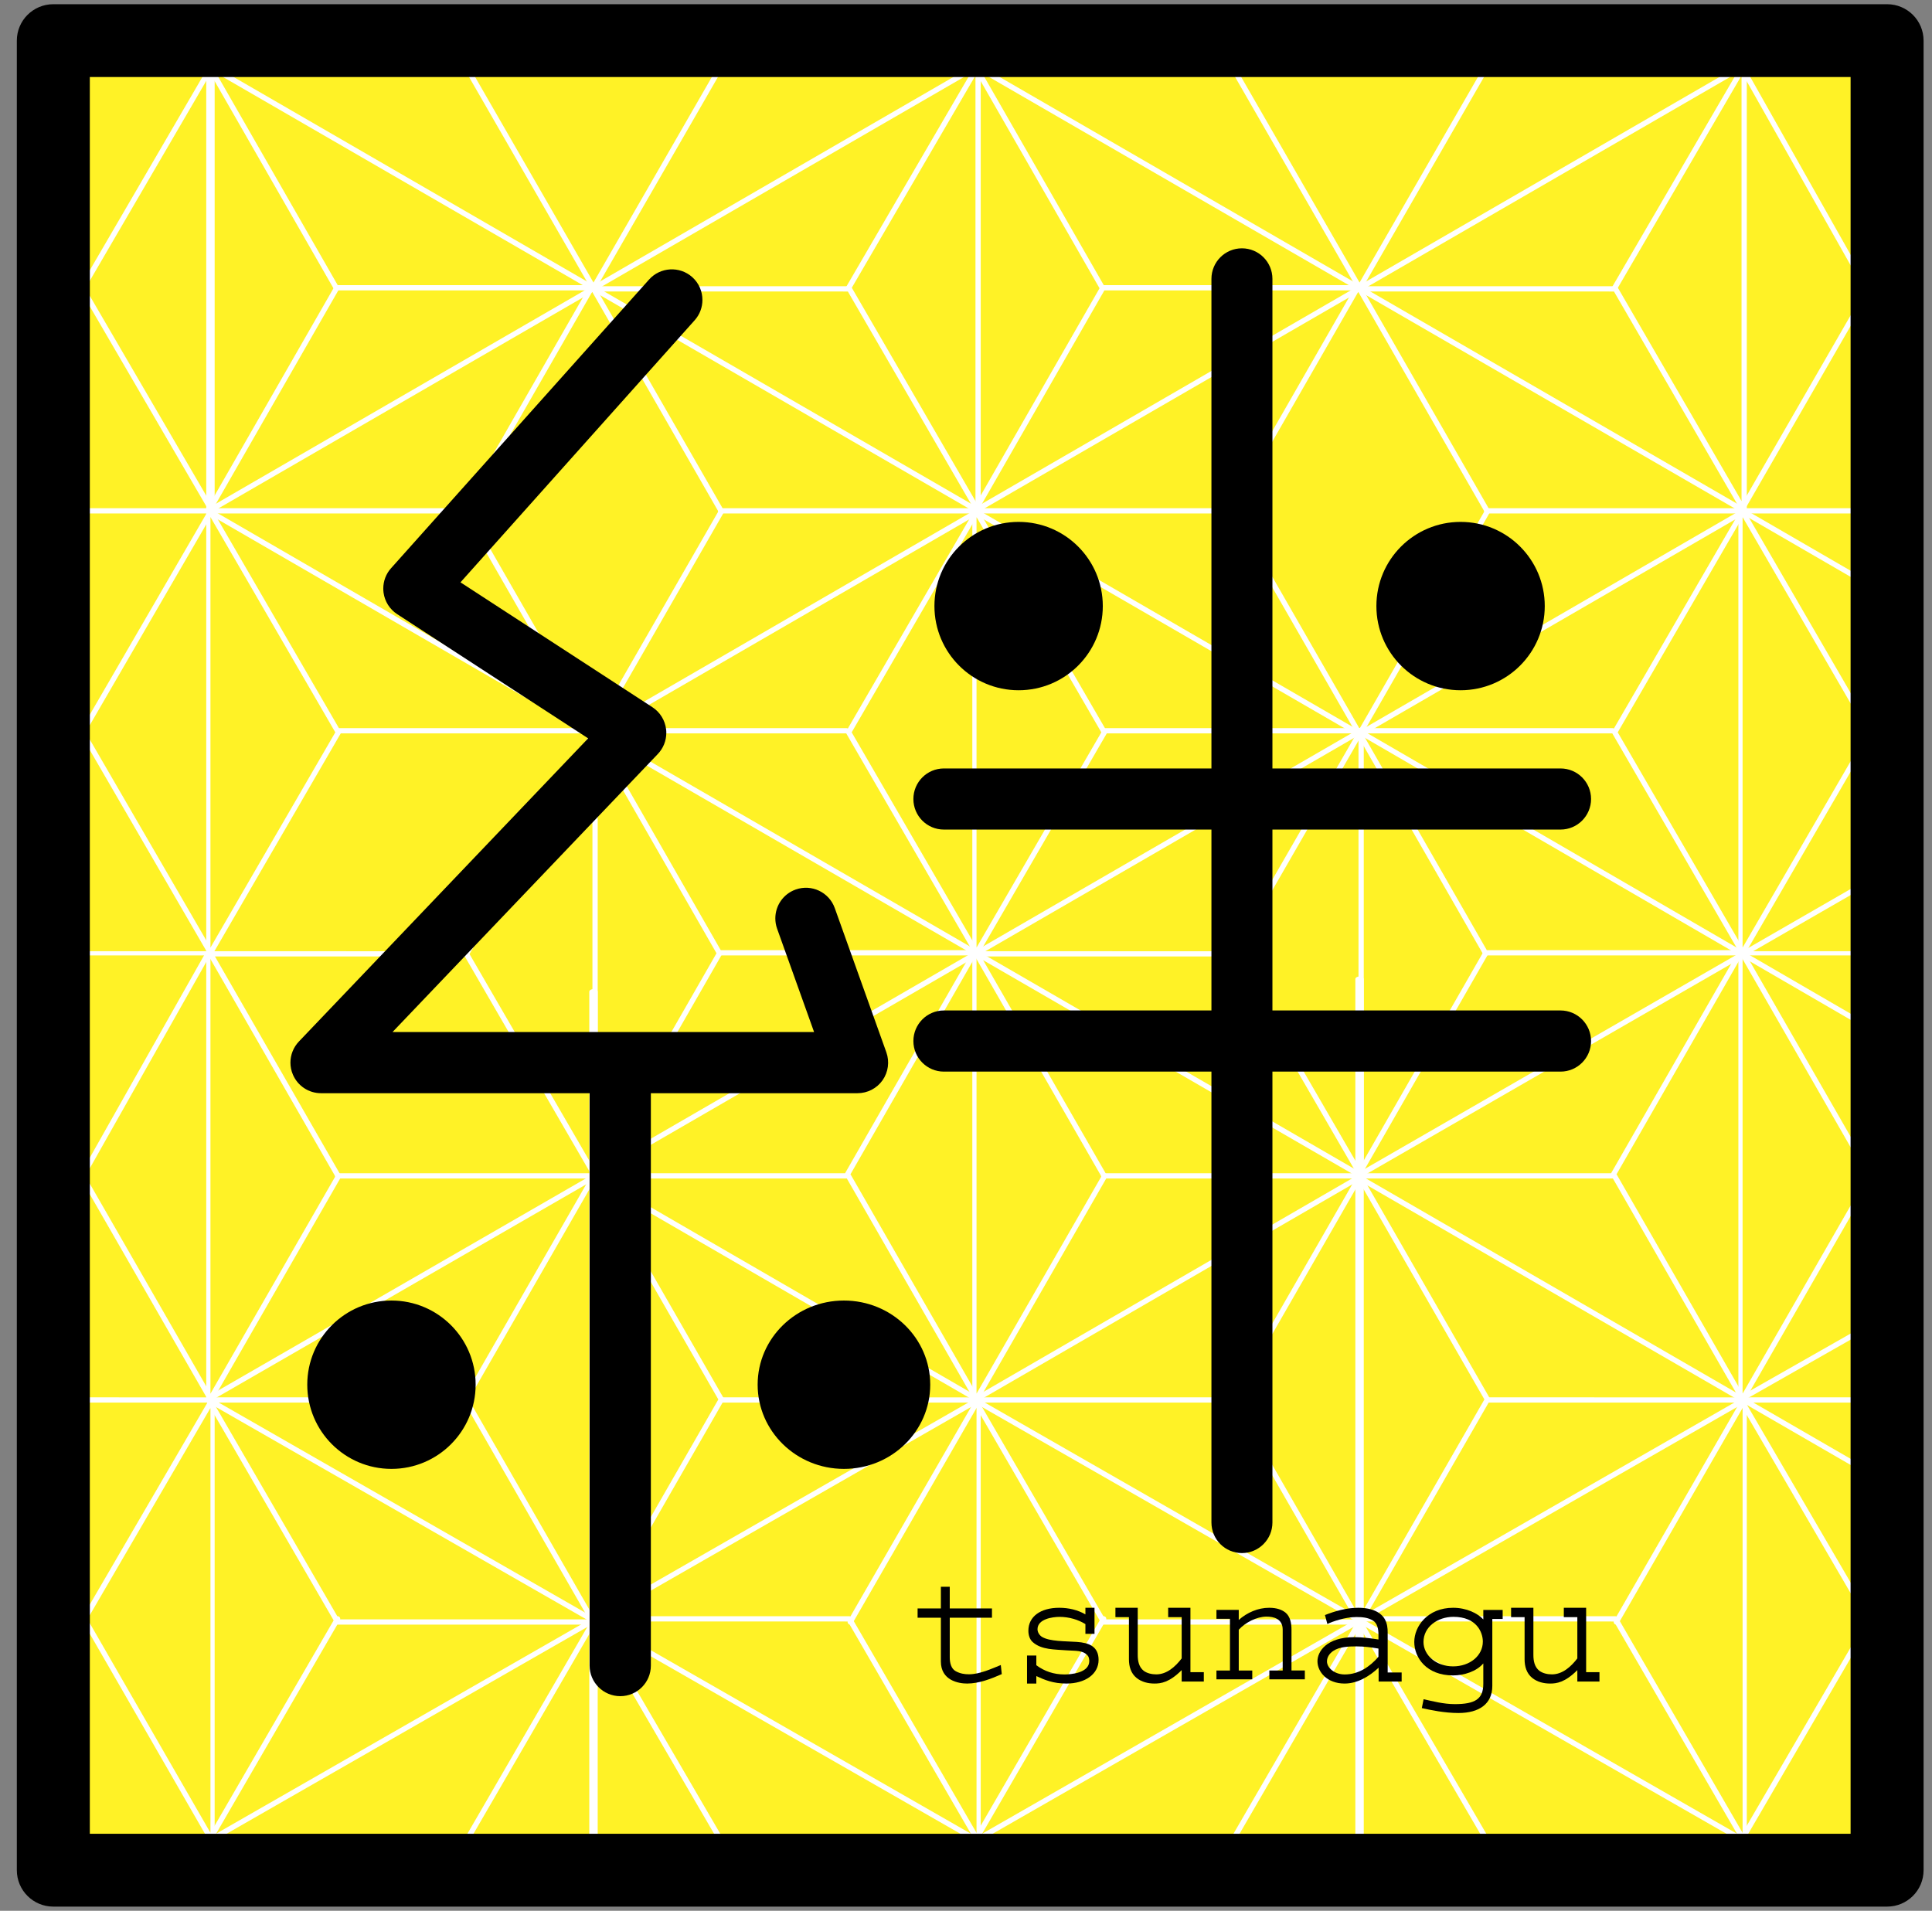 <svg width="459" height="454" xmlns="http://www.w3.org/2000/svg" xmlns:xlink="http://www.w3.org/1999/xlink" overflow="hidden"><rect width="100%" height="100%" fill="#808080" stroke="none"/><defs><clipPath id="clip0"><rect x="1970" y="1012" width="459" height="454"/></clipPath></defs><g clip-path="url(#clip0)" transform="translate(-1970 -1012)"><path d="M1984 1027 2418 1027 2418 1454 1984 1454Z" fill="#FFF226" fill-rule="evenodd" fill-opacity="1"/><path d="M2019 1027.62 2019 1133.38C2019 1133.72 2019.45 1134 2020 1134 2020.55 1134 2021 1133.72 2021 1133.38L2021 1027.62C2021 1027.28 2020.55 1027 2020 1027 2019.45 1027 2019 1027.28 2019 1027.62Z" fill="#FFFFFF" fill-rule="evenodd" fill-opacity="1"/><path d="M1989.32 1080.08C1989.11 1080.2 1989 1080.41 1989 1080.63 1989 1080.73 1989.03 1080.84 1989.09 1080.94 1989.09 1080.94 2018.22 1130.94 2019.28 1132.75 2017.2 1132.75 1976.63 1132.75 1976.63 1132.75 1976.28 1132.75 1976 1133.03 1976 1133.38L1976 1133.38C1976 1133.72 1976.28 1134 1976.63 1134L2020.37 1134C2020.6 1134 2020.8 1133.88 2020.92 1133.69 2021.03 1133.49 2021.03 1133.25 2020.92 1133.06L1990.18 1080.31C1990 1080.01 1989.62 1079.91 1989.32 1080.08Z" fill="#FFFFFF" fill-rule="evenodd" fill-opacity="1"/><path d="M2019.82 1027.31 1989.09 1080.06C1988.91 1080.36 1989.01 1080.74 1989.32 1080.92 1989.62 1081.09 1990 1080.99 1990.18 1080.69L2020.91 1027.94C2021.09 1027.64 2020.99 1027.26 2020.68 1027.08 2020.38 1026.91 2019.99 1027.01 2019.82 1027.31Z" fill="#FFFFFF" fill-rule="evenodd" fill-opacity="1"/><path d="M2201.75 1027.63C2201.75 1027.63 2201.75 1132.37 2201.75 1133.09 2201.13 1133.45 2111.62 1185.29 2111 1185.65 2110.38 1185.29 2019.94 1132.91 2019.94 1132.91 2019.64 1132.74 2019.26 1132.84 2019.08 1133.14 2018.91 1133.44 2019.01 1133.82 2019.31 1134L2110.69 1186.92C2110.88 1187.03 2111.12 1187.03 2111.31 1186.92L2202.69 1134C2202.88 1133.89 2203 1133.68 2203 1133.46L2203 1027.63C2203 1027.28 2202.72 1027 2202.38 1027 2202.03 1027 2201.75 1027.28 2201.75 1027.63Z" fill="#FFFFFF" fill-rule="evenodd" fill-opacity="1"/><path d="M2019.08 1027.31C2018.91 1027.61 2019.01 1028 2019.31 1028.17L2202.06 1133.92C2202.36 1134.09 2202.74 1133.99 2202.92 1133.69 2203.09 1133.39 2202.99 1133 2202.69 1132.83L2019.94 1027.08C2019.64 1026.91 2019.26 1027.02 2019.08 1027.31Z" fill="#FFFFFF" fill-rule="evenodd" fill-opacity="1"/><path d="M2202.06 1027.08 2019.31 1132.83C2019.01 1133 2018.91 1133.38 2019.08 1133.69 2019.26 1133.99 2019.64 1134.09 2019.94 1133.92L2202.69 1028.17C2202.99 1028 2203.09 1027.62 2202.92 1027.31 2202.74 1027.01 2202.36 1026.91 2202.06 1027.08Z" fill="#FFFFFF" fill-rule="evenodd" fill-opacity="1"/><path d="M2140.84 1027.31C2140.84 1027.31 2112.04 1077.32 2111 1079.13 2109.96 1077.32 2081.16 1027.31 2081.16 1027.31 2080.99 1027.01 2080.61 1026.91 2080.31 1027.08 2080.01 1027.25 2079.91 1027.64 2080.08 1027.94L2110.46 1080.69C2110.57 1080.88 2110.77 1081 2110.99 1081 2111.22 1081 2111.42 1080.88 2111.53 1080.69L2141.92 1027.94C2142.09 1027.64 2141.99 1027.26 2141.69 1027.08 2141.39 1026.91 2141.01 1027.02 2140.84 1027.31Z" fill="#FFFFFF" fill-rule="evenodd" fill-opacity="1"/><path d="M2019.31 1027.08C2019.01 1027.26 2018.91 1027.64 2019.08 1027.94L2049.33 1080.69C2049.45 1080.88 2049.65 1081 2049.87 1081L2110.38 1081C2110.73 1081 2111 1080.72 2111 1080.38 2111 1080.03 2110.72 1079.75 2110.38 1079.75 2110.38 1079.75 2050.94 1079.75 2050.23 1079.75 2049.88 1079.13 2020.16 1027.32 2020.16 1027.32 2019.98 1027.01 2019.61 1026.91 2019.31 1027.08Z" fill="#FFFFFF" fill-rule="evenodd" fill-opacity="1"/><path d="M2109.84 1080.31C2109.84 1080.31 2080.12 1132.13 2079.77 1132.75 2079.07 1132.75 2022.76 1132.75 2020.7 1132.75 2021.73 1130.94 2050.41 1080.94 2050.41 1080.94 2050.47 1080.84 2050.49 1080.73 2050.49 1080.63 2050.49 1080.41 2050.38 1080.2 2050.18 1080.08 2049.88 1079.91 2049.5 1080.01 2049.33 1080.31L2019.08 1133.06C2018.97 1133.26 2018.97 1133.49 2019.08 1133.69 2019.19 1133.88 2019.4 1134 2019.62 1134L2080.12 1134C2080.34 1134 2080.55 1133.88 2080.66 1133.69L2110.92 1080.94C2111.09 1080.64 2110.99 1080.26 2110.69 1080.08 2110.4 1079.91 2110.02 1080.01 2109.84 1080.31Z" fill="#FFFFFF" fill-rule="evenodd" fill-opacity="1"/><path d="M2110.69 1080.08C2110.49 1080.2 2110.38 1080.41 2110.38 1080.63 2110.38 1080.73 2110.41 1080.84 2110.46 1080.94 2110.46 1080.94 2140.31 1132.89 2140.66 1133.51 2140.31 1134.12 2112.04 1183.32 2111 1185.12 2109.96 1183.31 2081.17 1133.19 2081.17 1133.19 2080.99 1132.89 2080.61 1132.79 2080.31 1132.96 2080.01 1133.14 2079.91 1133.52 2080.08 1133.82L2110.46 1186.69C2110.57 1186.88 2110.78 1187 2111 1187 2111.22 1187 2111.43 1186.88 2111.54 1186.69L2141.92 1133.82C2142.03 1133.63 2142.03 1133.39 2141.92 1133.19L2111.54 1080.31C2111.37 1080.01 2110.99 1079.91 2110.69 1080.08Z" fill="#FFFFFF" fill-rule="evenodd" fill-opacity="1"/><path d="M2110.63 1080C2110.28 1080 2110 1080.28 2110 1080.62L2110 1080.62C2110 1080.97 2110.28 1081.25 2110.63 1081.25 2110.63 1081.25 2170.72 1081.26 2171.43 1081.26 2171.78 1081.86 2200.24 1130.95 2201.29 1132.75 2199.19 1132.75 2141.21 1132.75 2141.21 1132.75 2140.87 1132.75 2140.59 1133.03 2140.59 1133.38 2140.59 1133.72 2140.87 1134 2141.21 1134L2202.37 1134C2202.6 1134 2202.8 1133.88 2202.92 1133.69 2203.03 1133.49 2203.03 1133.25 2202.92 1133.06L2172.34 1080.32C2172.23 1080.13 2172.02 1080.01 2171.79 1080.01L2110.63 1080Z" fill="#FFFFFF" fill-rule="evenodd" fill-opacity="1"/><path d="M2201.82 1027.31 2171.09 1080.06C2170.91 1080.36 2171.01 1080.74 2171.32 1080.92 2171.62 1081.09 2172 1080.99 2172.18 1080.69L2202.92 1027.94C2203.09 1027.64 2202.99 1027.26 2202.68 1027.08 2202.38 1026.91 2202 1027.01 2201.82 1027.31Z" fill="#FFFFFF" fill-rule="evenodd" fill-opacity="1"/><path d="M2383.75 1027.63C2383.75 1027.63 2383.75 1132.37 2383.75 1133.09 2383.13 1133.45 2293.62 1185.29 2293 1185.65 2292.38 1185.29 2201.94 1132.91 2201.94 1132.91 2201.64 1132.74 2201.26 1132.84 2201.08 1133.14 2200.91 1133.44 2201.01 1133.82 2201.31 1134L2292.69 1186.92C2292.88 1187.03 2293.12 1187.03 2293.31 1186.92L2384.69 1134C2384.88 1133.89 2385 1133.68 2385 1133.46L2385 1027.63C2385 1027.28 2384.72 1027 2384.38 1027 2384.03 1027 2383.75 1027.28 2383.75 1027.63Z" fill="#FFFFFF" fill-rule="evenodd" fill-opacity="1"/><path d="M2201.08 1027.31C2200.91 1027.61 2201.01 1028 2201.31 1028.17L2384.06 1133.92C2384.36 1134.09 2384.74 1133.99 2384.92 1133.69 2385.09 1133.39 2384.98 1133 2384.69 1132.83L2201.94 1027.08C2201.64 1026.91 2201.25 1027.02 2201.08 1027.31Z" fill="#FFFFFF" fill-rule="evenodd" fill-opacity="1"/><path d="M2384.06 1027.08 2201.31 1132.83C2201.01 1133 2200.91 1133.38 2201.08 1133.69 2201.26 1133.99 2201.64 1134.09 2201.94 1133.92L2384.69 1028.17C2384.99 1028 2385.09 1027.62 2384.92 1027.31 2384.74 1027.01 2384.36 1026.91 2384.06 1027.08Z" fill="#FFFFFF" fill-rule="evenodd" fill-opacity="1"/><path d="M2322.84 1027.31C2322.84 1027.31 2294.04 1077.32 2293 1079.13 2291.96 1077.32 2263.16 1027.31 2263.16 1027.31 2262.99 1027.01 2262.61 1026.91 2262.31 1027.08 2262.01 1027.25 2261.91 1027.64 2262.08 1027.94L2292.46 1080.69C2292.57 1080.88 2292.77 1081 2293 1081 2293.22 1081 2293.43 1080.88 2293.54 1080.69L2323.92 1027.94C2324.09 1027.64 2323.99 1027.26 2323.69 1027.08 2323.39 1026.91 2323.01 1027.02 2322.84 1027.31Z" fill="#FFFFFF" fill-rule="evenodd" fill-opacity="1"/><path d="M2201.31 1027.08C2201.01 1027.26 2200.91 1027.64 2201.08 1027.94L2231.34 1080.69C2231.44 1080.88 2231.65 1081 2231.87 1081L2292.38 1081C2292.72 1081 2293 1080.72 2293 1080.38 2293 1080.03 2292.72 1079.75 2292.38 1079.75 2292.38 1079.75 2232.94 1079.75 2232.23 1079.75 2231.88 1079.13 2202.16 1027.32 2202.16 1027.32 2201.99 1027.01 2201.61 1026.91 2201.31 1027.08Z" fill="#FFFFFF" fill-rule="evenodd" fill-opacity="1"/><path d="M2291.84 1080.31C2291.84 1080.31 2262.12 1132.13 2261.77 1132.75 2261.07 1132.75 2204.76 1132.75 2202.7 1132.75 2203.73 1130.94 2232.41 1080.94 2232.41 1080.94 2232.47 1080.84 2232.49 1080.73 2232.49 1080.63 2232.49 1080.41 2232.38 1080.2 2232.18 1080.08 2231.88 1079.91 2231.5 1080.01 2231.33 1080.31L2201.08 1133.06C2200.97 1133.26 2200.97 1133.49 2201.08 1133.69 2201.19 1133.88 2201.4 1134 2201.62 1134L2262.12 1134C2262.34 1134 2262.55 1133.88 2262.66 1133.69L2292.92 1080.94C2293.09 1080.64 2292.99 1080.26 2292.69 1080.08 2292.4 1079.91 2292.02 1080.01 2291.84 1080.31Z" fill="#FFFFFF" fill-rule="evenodd" fill-opacity="1"/><path d="M2292.69 1080.08C2292.49 1080.2 2292.38 1080.41 2292.38 1080.63 2292.38 1080.73 2292.41 1080.84 2292.46 1080.94 2292.46 1080.94 2322.3 1132.89 2322.65 1133.51 2322.3 1134.12 2294.04 1183.32 2293 1185.12 2291.96 1183.31 2263.17 1133.19 2263.17 1133.19 2262.99 1132.89 2262.61 1132.79 2262.31 1132.96 2262.01 1133.13 2261.91 1133.52 2262.08 1133.82L2292.46 1186.69C2292.57 1186.88 2292.78 1187 2293 1187 2293.23 1187 2293.43 1186.88 2293.54 1186.69L2323.91 1133.82C2324.03 1133.63 2324.03 1133.39 2323.91 1133.19L2293.54 1080.31C2293.37 1080.01 2292.99 1079.91 2292.69 1080.08Z" fill="#FFFFFF" fill-rule="evenodd" fill-opacity="1"/><path d="M2292.63 1080C2292.28 1080 2292 1080.28 2292 1080.62L2292 1080.62C2292 1080.97 2292.28 1081.25 2292.63 1081.25 2292.63 1081.25 2352.72 1081.26 2353.44 1081.26 2353.78 1081.86 2382.24 1130.95 2383.29 1132.75 2381.19 1132.75 2323.21 1132.75 2323.21 1132.75 2322.87 1132.75 2322.58 1133.03 2322.58 1133.38 2322.58 1133.72 2322.87 1134 2323.21 1134L2384.37 1134C2384.59 1134 2384.8 1133.88 2384.92 1133.69 2385.03 1133.49 2385.03 1133.25 2384.92 1133.06L2354.34 1080.32C2354.23 1080.13 2354.02 1080.01 2353.8 1080.01L2292.63 1080Z" fill="#FFFFFF" fill-rule="evenodd" fill-opacity="1"/><path d="M2383.82 1027.31 2353.08 1080.06C2352.91 1080.36 2353.02 1080.74 2353.32 1080.92 2353.62 1081.09 2354 1080.99 2354.18 1080.69L2384.92 1027.94C2385.09 1027.64 2384.99 1027.26 2384.69 1027.08 2384.38 1026.91 2384 1027.01 2383.82 1027.31Z" fill="#FFFFFF" fill-rule="evenodd" fill-opacity="1"/><path d="M2383 1131.63 2383 1133.23C2383 1133.46 2383.12 1133.67 2383.31 1133.78L2418.06 1153.92C2418.36 1154.09 2418.74 1153.99 2418.92 1153.68 2418.98 1153.58 2419 1153.48 2419 1153.37 2419 1153.15 2418.89 1152.94 2418.69 1152.83 2418.69 1152.83 2384.86 1133.22 2384.25 1132.87 2384.25 1132.43 2384.25 1131.63 2384.25 1131.63 2384.25 1131.28 2383.97 1131 2383.62 1131 2383.28 1131 2383 1131.28 2383 1131.63Z" fill="#FFFFFF" fill-rule="evenodd" fill-opacity="1"/><path d="M2383.3 1027.08C2383.01 1027.26 2382.91 1027.64 2383.08 1027.94L2412.86 1080.69C2413.03 1080.99 2413.4 1081.09 2413.7 1080.92 2413.99 1080.74 2414.09 1080.36 2413.92 1080.06L2384.14 1027.31C2383.97 1027.01 2383.6 1026.91 2383.3 1027.08Z" fill="#FFFFFF" fill-rule="evenodd" fill-opacity="1"/><path d="M2413.48 1080.31 2383.08 1133.06C2382.97 1133.26 2382.97 1133.49 2383.08 1133.69 2383.2 1133.88 2383.4 1134 2383.63 1134L2419.37 1134C2419.72 1134 2420 1133.72 2420 1133.38 2420 1133.03 2419.72 1132.75 2419.37 1132.75 2419.37 1132.75 2386.74 1132.75 2384.71 1132.75 2385.75 1130.95 2414.57 1080.94 2414.57 1080.94 2414.63 1080.84 2414.65 1080.73 2414.65 1080.63 2414.65 1080.41 2414.54 1080.2 2414.34 1080.09 2414.04 1079.91 2413.65 1080.01 2413.48 1080.31Z" fill="#FFFFFF" fill-rule="evenodd" fill-opacity="1"/><path d="M2110.75 1185.63C2110.75 1185.63 2110.75 1290.37 2110.75 1291.09 2110.12 1291.45 2019.31 1343.83 2019.31 1343.83 2019.11 1343.95 2019 1344.15 2019 1344.37 2019 1344.48 2019.03 1344.59 2019.08 1344.69 2019.26 1344.99 2019.64 1345.09 2019.94 1344.92L2111.69 1292C2111.88 1291.89 2112 1291.68 2112 1291.45L2112 1185.63C2112 1185.28 2111.72 1185 2111.37 1185 2111.03 1185 2110.75 1185.28 2110.75 1185.63Z" fill="#FFFFFF" fill-rule="evenodd" fill-opacity="1"/><path d="M2019 1133.62 2019 1344.38C2019 1344.72 2019.22 1345 2019.5 1345 2019.78 1345 2020 1344.72 2020 1344.38L2020 1133.62C2020 1133.28 2019.78 1133 2019.5 1133 2019.22 1133 2019 1133.28 2019 1133.62Z" fill="#FFFFFF" fill-rule="evenodd" fill-opacity="1"/><path d="M2020 1133C2019.78 1133 2019.57 1133.12 2019.46 1133.31L1989.08 1185.69C1988.97 1185.88 1988.97 1186.12 1989.08 1186.31L2019.46 1238.69C2019.57 1238.88 2019.77 1239 2020 1239 2020.22 1239 2020.43 1238.88 2020.54 1238.69L2050.92 1186.31C2051.03 1186.12 2051.03 1185.88 2050.92 1185.69L2020.54 1133.31C2020.43 1133.12 2020.22 1133 2020 1133ZM2020 1134.86C2021.04 1136.65 2049.31 1185.4 2049.66 1186 2049.31 1186.6 2021.03 1235.36 2020 1237.14 2018.96 1235.36 1990.69 1186.6 1990.34 1186 1990.69 1185.4 2018.96 1136.65 2020 1134.86Z" fill="#FFFFFF" fill-rule="evenodd" fill-opacity="1"/><path d="M1982 1238.5C1982 1238.78 1982.28 1239 1982.62 1239L2019.38 1239C2019.72 1239 2020 1238.78 2020 1238.5 2020 1238.23 2019.72 1238 2019.38 1238L1982.62 1238C1982.28 1238 1982 1238.22 1982 1238.5Z" fill="#FFFFFF" fill-rule="evenodd" fill-opacity="1"/><path d="M2018.86 1238.31 1989.08 1291.06C1988.91 1291.37 1989.01 1291.74 1989.31 1291.92 1989.6 1292.09 1989.97 1291.99 1990.14 1291.69L2019.92 1238.94C2020.09 1238.64 2019.99 1238.26 2019.69 1238.08 2019.4 1237.91 2019.03 1238.01 2018.86 1238.31Z" fill="#FFFFFF" fill-rule="evenodd" fill-opacity="1"/><path d="M2019.69 1238.08C2019.49 1238.2 2019.38 1238.41 2019.38 1238.63 2019.38 1238.73 2019.41 1238.84 2019.46 1238.94 2019.46 1238.94 2049.31 1290.89 2049.66 1291.51 2049.31 1292.12 2021.04 1341.32 2020 1343.12 2018.96 1341.31 1990.16 1291.19 1990.16 1291.19 1989.99 1290.89 1989.61 1290.79 1989.31 1290.97 1989.01 1291.14 1988.91 1291.52 1989.08 1291.82L2019.46 1344.69C2019.57 1344.88 2019.78 1345 2020 1345 2020.22 1345 2020.43 1344.88 2020.54 1344.69L2050.92 1291.82C2051.03 1291.63 2051.03 1291.39 2050.92 1291.19L2020.54 1238.32C2020.37 1238.01 2019.99 1237.91 2019.69 1238.08Z" fill="#FFFFFF" fill-rule="evenodd" fill-opacity="1"/><path d="M2019.63 1238C2019.28 1238 2019 1238.28 2019 1238.62L2019 1238.62C2019 1238.97 2019.28 1239.25 2019.63 1239.25 2019.63 1239.25 2079.72 1239.25 2080.43 1239.25 2080.78 1239.86 2109.24 1288.95 2110.29 1290.75 2108.19 1290.75 2050.21 1290.75 2050.21 1290.75 2049.86 1290.75 2049.59 1291.03 2049.59 1291.38 2049.59 1291.72 2049.87 1292 2050.21 1292L2111.37 1292C2111.6 1292 2111.8 1291.88 2111.92 1291.69 2112.03 1291.5 2112.03 1291.26 2111.92 1291.06L2081.34 1238.32C2081.22 1238.13 2081.02 1238.01 2080.79 1238.01L2019.63 1238Z" fill="#FFFFFF" fill-rule="evenodd" fill-opacity="1"/><path d="M2050.62 1185C2050.28 1185 2050 1185.28 2050 1185.62L2050 1185.62C2050 1185.97 2050.28 1186.25 2050.62 1186.25 2050.62 1186.25 2108.21 1186.25 2110.29 1186.25 2109.25 1188.06 2080.46 1238.06 2080.46 1238.06 2080.4 1238.16 2080.38 1238.27 2080.38 1238.37 2080.38 1238.59 2080.49 1238.8 2080.69 1238.92 2080.99 1239.09 2081.37 1238.99 2081.54 1238.69L2111.92 1185.94C2112.03 1185.74 2112.03 1185.51 2111.92 1185.31 2111.81 1185.12 2111.6 1185 2111.38 1185L2050.62 1185Z" fill="#FFFFFF" fill-rule="evenodd" fill-opacity="1"/><path d="M2292.75 1185.63C2292.75 1185.63 2292.75 1290.38 2292.75 1291.1 2292.13 1291.45 2202.62 1343.3 2202 1343.65 2201.38 1343.29 2110.94 1290.92 2110.94 1290.92 2110.64 1290.74 2110.26 1290.85 2110.08 1291.14 2109.91 1291.45 2110.01 1291.83 2110.31 1292L2201.69 1344.92C2201.88 1345.03 2202.12 1345.03 2202.31 1344.92L2293.69 1292C2293.88 1291.89 2294 1291.68 2294 1291.46L2294 1185.63C2294 1185.28 2293.72 1185 2293.38 1185 2293.03 1185 2292.75 1185.28 2292.75 1185.63Z" fill="#FFFFFF" fill-rule="evenodd" fill-opacity="1"/><path d="M2201 1133.62 2201 1344.38C2201 1344.72 2201.22 1345 2201.5 1345 2201.78 1345 2202 1344.72 2202 1344.38L2202 1133.62C2202 1133.28 2201.78 1133 2201.5 1133 2201.22 1133 2201 1133.28 2201 1133.62Z" fill="#FFFFFF" fill-rule="evenodd" fill-opacity="1"/><path d="M2110.08 1185.31C2109.91 1185.61 2110.01 1186 2110.31 1186.17L2293.06 1291.92C2293.36 1292.09 2293.74 1291.99 2293.92 1291.69 2294.09 1291.39 2293.98 1291.01 2293.69 1290.83L2110.94 1185.09C2110.64 1184.91 2110.25 1185.01 2110.08 1185.31Z" fill="#FFFFFF" fill-rule="evenodd" fill-opacity="1"/><path d="M2293.06 1185.08 2110.31 1290.83C2110.01 1291.01 2109.91 1291.39 2110.08 1291.69 2110.26 1291.99 2110.64 1292.09 2110.94 1291.92L2293.69 1186.17C2293.99 1185.99 2294.09 1185.61 2293.92 1185.31 2293.75 1185.01 2293.36 1184.91 2293.06 1185.08Z" fill="#FFFFFF" fill-rule="evenodd" fill-opacity="1"/><path d="M2201.46 1133.31 2171.08 1185.69C2170.97 1185.88 2170.97 1186.12 2171.08 1186.31L2201.46 1238.69C2201.57 1238.88 2201.77 1239 2202 1239 2202.22 1239 2202.42 1238.88 2202.54 1238.69L2232.91 1186.31C2233.03 1186.12 2233.03 1185.88 2232.91 1185.69L2202.54 1133.31C2202.43 1133.12 2202.22 1133 2202 1133 2201.78 1133 2201.57 1133.12 2201.46 1133.31ZM2202 1134.86C2203.03 1136.65 2231.3 1185.4 2231.65 1186 2231.3 1186.6 2203.03 1235.36 2202 1237.14 2200.96 1235.36 2172.69 1186.6 2172.34 1186 2172.69 1185.4 2200.96 1136.65 2202 1134.86Z" fill="#FFFFFF" fill-rule="evenodd" fill-opacity="1"/><path d="M2110.62 1185C2110.4 1185 2110.19 1185.12 2110.08 1185.31 2109.97 1185.51 2109.97 1185.74 2110.08 1185.94L2140.34 1238.69C2140.45 1238.88 2140.65 1239 2140.87 1239L2201.38 1239C2201.72 1239 2202 1238.72 2202 1238.38 2202 1238.03 2201.72 1237.75 2201.38 1237.75 2201.38 1237.75 2141.94 1237.75 2141.23 1237.75 2140.88 1237.14 2112.73 1188.05 2111.7 1186.25 2113.77 1186.25 2171.13 1186.25 2171.13 1186.25 2171.47 1186.25 2171.75 1185.97 2171.75 1185.63 2171.75 1185.28 2171.47 1185 2171.13 1185L2110.62 1185Z" fill="#FFFFFF" fill-rule="evenodd" fill-opacity="1"/><path d="M2200.84 1238.31C2200.84 1238.31 2171.12 1290.13 2170.77 1290.75 2170.07 1290.75 2113.76 1290.75 2111.7 1290.75 2112.74 1288.94 2141.41 1238.94 2141.41 1238.94 2141.47 1238.84 2141.49 1238.73 2141.49 1238.63 2141.49 1238.41 2141.38 1238.2 2141.18 1238.08 2140.88 1237.91 2140.51 1238.01 2140.33 1238.31L2110.08 1291.06C2109.97 1291.25 2109.97 1291.49 2110.08 1291.69 2110.19 1291.88 2110.4 1292 2110.62 1292L2171.12 1292C2171.34 1292 2171.55 1291.88 2171.66 1291.69L2201.92 1238.94C2202.09 1238.64 2201.99 1238.26 2201.69 1238.08 2201.4 1237.91 2201.02 1238.01 2200.84 1238.31Z" fill="#FFFFFF" fill-rule="evenodd" fill-opacity="1"/><path d="M2201.69 1238.08C2201.49 1238.2 2201.38 1238.41 2201.38 1238.63 2201.38 1238.73 2201.41 1238.84 2201.46 1238.94 2201.46 1238.94 2231.3 1290.89 2231.66 1291.51 2231.31 1292.12 2203.04 1341.32 2202 1343.12 2200.96 1341.31 2172.17 1291.19 2172.17 1291.19 2171.99 1290.89 2171.61 1290.79 2171.31 1290.97 2171.01 1291.14 2170.91 1291.52 2171.08 1291.82L2201.46 1344.69C2201.57 1344.88 2201.78 1345 2202 1345 2202.22 1345 2202.43 1344.88 2202.54 1344.69L2232.92 1291.82C2233.03 1291.63 2233.03 1291.39 2232.92 1291.19L2202.54 1238.32C2202.37 1238.01 2201.99 1237.91 2201.69 1238.08Z" fill="#FFFFFF" fill-rule="evenodd" fill-opacity="1"/><path d="M2201.63 1238C2201.28 1238 2201 1238.28 2201 1238.62L2201 1238.62C2201 1238.97 2201.28 1239.25 2201.63 1239.25 2201.63 1239.25 2261.72 1239.25 2262.43 1239.25 2262.78 1239.86 2291.24 1288.95 2292.28 1290.75 2290.19 1290.75 2232.21 1290.75 2232.21 1290.75 2231.86 1290.75 2231.58 1291.03 2231.58 1291.38 2231.58 1291.72 2231.86 1292 2232.21 1292L2293.37 1292C2293.59 1292 2293.8 1291.88 2293.91 1291.69 2294.03 1291.5 2294.03 1291.26 2293.91 1291.06L2263.34 1238.32C2263.22 1238.13 2263.02 1238.01 2262.79 1238.01L2201.63 1238Z" fill="#FFFFFF" fill-rule="evenodd" fill-opacity="1"/><path d="M2232.62 1185C2232.28 1185 2232 1185.28 2232 1185.62L2232 1185.62C2232 1185.97 2232.28 1186.25 2232.62 1186.25 2232.62 1186.25 2290.21 1186.25 2292.3 1186.25 2291.26 1188.06 2262.46 1238.06 2262.46 1238.06 2262.4 1238.16 2262.38 1238.27 2262.38 1238.37 2262.38 1238.59 2262.49 1238.8 2262.69 1238.92 2262.99 1239.09 2263.37 1238.99 2263.54 1238.69L2293.92 1185.94C2294.03 1185.74 2294.03 1185.51 2293.92 1185.31 2293.81 1185.12 2293.6 1185 2293.37 1185L2232.62 1185Z" fill="#FFFFFF" fill-rule="evenodd" fill-opacity="1"/><path d="M2292.08 1291.31C2291.91 1291.61 2292.01 1291.99 2292.31 1292.17L2418.06 1364.92C2418.36 1365.09 2418.74 1364.99 2418.92 1364.69 2419.09 1364.38 2418.99 1364.01 2418.69 1363.83L2292.94 1291.08C2292.64 1290.91 2292.26 1291.01 2292.08 1291.31Z" fill="#FFFFFF" fill-rule="evenodd" fill-opacity="1"/><path d="M2418.05 1324.08 2383.31 1343.84C2383.01 1344.01 2382.91 1344.39 2383.09 1344.69 2383.26 1344.99 2383.64 1345.09 2383.95 1344.92L2418.69 1325.16C2418.99 1324.99 2419.09 1324.61 2418.91 1324.31 2418.74 1324.01 2418.35 1323.91 2418.05 1324.08Z" fill="#FFFFFF" fill-rule="evenodd" fill-opacity="1"/><path d="M2383 1133.62 2383 1344.38C2383 1344.72 2383.22 1345 2383.5 1345 2383.78 1345 2384 1344.72 2384 1344.38L2384 1133.62C2384 1133.28 2383.78 1133 2383.5 1133 2383.22 1133 2383 1133.28 2383 1133.62Z" fill="#FFFFFF" fill-rule="evenodd" fill-opacity="1"/><path d="M2292.08 1185.31C2291.91 1185.62 2292.01 1186 2292.31 1186.17L2421.06 1260.92C2421.36 1261.09 2421.74 1260.99 2421.92 1260.69 2422.09 1260.38 2421.98 1260.01 2421.69 1259.83L2292.94 1185.09C2292.64 1184.91 2292.26 1185.01 2292.08 1185.31Z" fill="#FFFFFF" fill-rule="evenodd" fill-opacity="1"/><path d="M2422.06 1216.08 2292.31 1290.84C2292.01 1291.01 2291.91 1291.39 2292.09 1291.69 2292.26 1291.99 2292.64 1292.09 2292.94 1291.92L2422.69 1217.16C2422.99 1216.99 2423.09 1216.61 2422.92 1216.31 2422.74 1216.01 2422.36 1215.91 2422.06 1216.08Z" fill="#FFFFFF" fill-rule="evenodd" fill-opacity="1"/><path d="M2383.46 1133.31 2353.08 1185.69C2352.97 1185.88 2352.97 1186.12 2353.08 1186.31L2383.46 1238.69C2383.57 1238.88 2383.77 1239 2384 1239 2384.22 1239 2384.42 1238.88 2384.54 1238.69L2414.92 1186.31C2415.03 1186.12 2415.03 1185.88 2414.92 1185.69L2384.54 1133.31C2384.43 1133.12 2384.22 1133 2384 1133 2383.78 1133 2383.57 1133.12 2383.46 1133.31ZM2384 1134.86C2385.04 1136.65 2413.31 1185.4 2413.66 1186 2413.31 1186.6 2385.03 1235.36 2384 1237.14 2382.96 1235.36 2354.69 1186.6 2354.34 1186 2354.69 1185.4 2382.96 1136.65 2384 1134.86Z" fill="#FFFFFF" fill-rule="evenodd" fill-opacity="1"/><path d="M2292.62 1185C2292.4 1185 2292.2 1185.12 2292.08 1185.31 2291.97 1185.51 2291.97 1185.74 2292.08 1185.94L2322.34 1238.69C2322.45 1238.88 2322.65 1239 2322.87 1239L2383.38 1239C2383.72 1239 2384 1238.72 2384 1238.38 2384 1238.03 2383.72 1237.75 2383.38 1237.75 2383.38 1237.75 2323.94 1237.75 2323.23 1237.75 2322.88 1237.14 2294.73 1188.05 2293.7 1186.25 2295.77 1186.25 2353.13 1186.25 2353.13 1186.25 2353.47 1186.25 2353.75 1185.97 2353.75 1185.63 2353.75 1185.28 2353.47 1185 2353.13 1185L2292.62 1185Z" fill="#FFFFFF" fill-rule="evenodd" fill-opacity="1"/><path d="M2382.84 1238.31C2382.84 1238.31 2353.11 1290.13 2352.76 1290.75 2352.07 1290.75 2295.76 1290.75 2293.69 1290.75 2294.73 1288.94 2323.41 1238.94 2323.41 1238.94 2323.46 1238.84 2323.49 1238.73 2323.49 1238.63 2323.49 1238.41 2323.38 1238.2 2323.18 1238.08 2322.88 1237.91 2322.5 1238.01 2322.33 1238.31L2292.08 1291.06C2291.97 1291.25 2291.97 1291.49 2292.08 1291.69 2292.19 1291.88 2292.4 1292 2292.62 1292L2353.12 1292C2353.34 1292 2353.55 1291.88 2353.66 1291.69L2383.92 1238.94C2384.09 1238.64 2383.99 1238.26 2383.69 1238.08 2383.39 1237.91 2383.01 1238.01 2382.84 1238.31Z" fill="#FFFFFF" fill-rule="evenodd" fill-opacity="1"/><path d="M2383.69 1238.08C2383.49 1238.2 2383.38 1238.41 2383.38 1238.63 2383.38 1238.73 2383.41 1238.84 2383.46 1238.94 2383.46 1238.94 2413.3 1290.89 2413.65 1291.51 2413.3 1292.12 2385.04 1341.32 2384 1343.12 2382.96 1341.31 2354.17 1291.19 2354.17 1291.19 2353.99 1290.89 2353.61 1290.79 2353.31 1290.97 2353.01 1291.14 2352.91 1291.52 2353.08 1291.82L2383.46 1344.69C2383.57 1344.88 2383.78 1345 2384 1345 2384.22 1345 2384.43 1344.88 2384.54 1344.69L2414.91 1291.82C2415.03 1291.63 2415.03 1291.39 2414.91 1291.19L2384.54 1238.32C2384.37 1238.01 2383.99 1237.91 2383.69 1238.08Z" fill="#FFFFFF" fill-rule="evenodd" fill-opacity="1"/><path d="M2383.62 1238C2383.28 1238 2383 1238.22 2383 1238.5 2383 1238.78 2383.28 1239 2383.62 1239L2419.38 1239C2419.72 1239 2420 1238.78 2420 1238.5 2420 1238.22 2419.72 1238 2419.38 1238L2383.62 1238Z" fill="#FFFFFF" fill-rule="evenodd" fill-opacity="1"/><path d="M2020 1344.62 2020 1449.38C2020 1449.73 2020.22 1450 2020.5 1450 2020.78 1450 2021 1449.73 2021 1449.38L2021 1344.62C2021 1344.28 2020.78 1344 2020.5 1344 2020.22 1344 2020 1344.28 2020 1344.62Z" fill="#FFFFFF" fill-rule="evenodd" fill-opacity="1"/><path d="M1989.69 1396.08C1989.5 1396.2 1989.38 1396.41 1989.38 1396.63 1989.38 1396.73 1989.41 1396.84 1989.47 1396.94 1989.47 1396.94 2018.25 1446.94 2019.3 1448.75 2017.27 1448.75 1984.62 1448.75 1984.62 1448.75 1984.28 1448.75 1984 1449.03 1984 1449.37L1984 1449.37C1984 1449.72 1984.28 1450 1984.62 1450L2020.38 1449.99C2020.6 1449.99 2020.81 1449.88 2020.92 1449.69 2021.03 1449.49 2021.03 1449.26 2020.92 1449.06L1990.55 1396.31C1990.38 1396.01 1989.99 1395.91 1989.69 1396.08Z" fill="#FFFFFF" fill-rule="evenodd" fill-opacity="1"/><path d="M1982.63 1344C1982.28 1344 1982 1344.28 1982 1344.63L1982 1344.63C1982 1344.97 1982.28 1345.25 1982.63 1345.25 1982.63 1345.25 2017.22 1345.25 2019.28 1345.25 2018.22 1347.06 1989.1 1397.06 1989.1 1397.06 1989.04 1397.16 1989.02 1397.27 1989.02 1397.37 1989.02 1397.59 1989.13 1397.8 1989.33 1397.92 1989.64 1398.09 1990.02 1397.98 1990.2 1397.69L2020.92 1344.94C2021.03 1344.75 2021.03 1344.51 2020.92 1344.32 2020.8 1344.13 2020.6 1344.01 2020.37 1344.01L1982.63 1344Z" fill="#FFFFFF" fill-rule="evenodd" fill-opacity="1"/><path d="M2202 1344.62 2202 1449.38C2202 1449.73 2202.22 1450 2202.5 1450 2202.78 1450 2203 1449.73 2203 1449.38L2203 1344.62C2203 1344.28 2202.78 1344 2202.5 1344 2202.22 1344 2202 1344.28 2202 1344.62Z" fill="#FFFFFF" fill-rule="evenodd" fill-opacity="1"/><path d="M2110 1247.63 2110 1458.37C2110 1458.72 2110.45 1459 2111 1459 2111.55 1459 2112 1458.72 2112 1458.37L2112 1247.63C2112 1247.28 2111.55 1247 2111 1247 2110.45 1247 2110 1247.28 2110 1247.63Z" fill="#FFFFFF" fill-rule="evenodd" fill-opacity="1"/><path d="M2019.08 1344.31C2018.91 1344.61 2019.01 1344.99 2019.31 1345.16L2202.06 1449.92C2202.36 1450.09 2202.74 1449.98 2202.92 1449.69 2203.09 1449.39 2202.99 1449.01 2202.69 1448.84L2019.94 1344.08C2019.64 1343.91 2019.26 1344.01 2019.08 1344.31Z" fill="#FFFFFF" fill-rule="evenodd" fill-opacity="1"/><path d="M2202.06 1344.08 2019.31 1448.84C2019.01 1449.01 2018.91 1449.39 2019.08 1449.69 2019.25 1449.99 2019.64 1450.09 2019.94 1449.92L2202.69 1345.16C2202.99 1344.98 2203.09 1344.61 2202.92 1344.31 2202.74 1344.01 2202.36 1343.91 2202.06 1344.08Z" fill="#FFFFFF" fill-rule="evenodd" fill-opacity="1"/><path d="M2110.46 1291.31 2080.08 1344.19C2079.97 1344.38 2079.97 1344.62 2080.08 1344.81L2110.46 1397.69C2110.57 1397.88 2110.77 1398 2111 1398 2111.22 1398 2111.43 1397.88 2111.54 1397.69L2141.92 1344.81C2142.03 1344.62 2142.03 1344.38 2141.92 1344.19L2111.54 1291.31C2111.43 1291.12 2111.22 1291 2111 1291 2110.78 1291 2110.57 1291.12 2110.46 1291.31ZM2111 1292.88C2112.04 1294.68 2140.31 1343.89 2140.66 1344.5 2140.31 1345.11 2112.03 1394.32 2111 1396.13 2109.96 1394.33 2081.69 1345.11 2081.34 1344.5 2081.69 1343.89 2109.96 1294.68 2111 1292.88Z" fill="#FFFFFF" fill-rule="evenodd" fill-opacity="1"/><path d="M2019.63 1344.01C2019.4 1344.01 2019.2 1344.12 2019.08 1344.31 2018.97 1344.51 2018.97 1344.74 2019.08 1344.94L2049.67 1397.69C2049.78 1397.88 2049.98 1398 2050.21 1398L2111.37 1398C2111.72 1398 2112 1397.72 2112 1397.38 2112 1397.03 2111.72 1396.75 2111.37 1396.75 2111.37 1396.75 2051.29 1396.75 2050.57 1396.75 2050.22 1396.14 2021.76 1347.05 2020.71 1345.25 2022.81 1345.25 2080.79 1345.25 2080.79 1345.25 2081.14 1345.25 2081.42 1344.97 2081.42 1344.62 2081.42 1344.28 2081.14 1344 2080.79 1344L2019.63 1344Z" fill="#FFFFFF" fill-rule="evenodd" fill-opacity="1"/><path d="M2110.83 1396.31C2110.83 1396.31 2080.78 1448.13 2080.43 1448.75 2079.72 1448.75 2022.8 1448.75 2020.72 1448.75 2021.76 1446.95 2050.75 1396.94 2050.75 1396.94 2050.81 1396.84 2050.83 1396.73 2050.83 1396.63 2050.83 1396.41 2050.72 1396.2 2050.52 1396.08 2050.22 1395.91 2049.84 1396.02 2049.66 1396.31L2019.08 1449.07C2018.97 1449.26 2018.97 1449.49 2019.08 1449.69 2019.2 1449.88 2019.4 1450 2019.63 1450L2080.79 1450C2081.01 1450 2081.22 1449.88 2081.33 1449.69L2111.92 1396.94C2112.09 1396.64 2111.99 1396.26 2111.69 1396.09 2111.39 1395.91 2111 1396.02 2110.83 1396.31Z" fill="#FFFFFF" fill-rule="evenodd" fill-opacity="1"/><path d="M2110.32 1396.08C2110.01 1396.26 2109.91 1396.64 2110.08 1396.94L2140.82 1449.69C2141 1449.99 2141.38 1450.09 2141.68 1449.92 2141.99 1449.74 2142.09 1449.36 2141.92 1449.06L2111.18 1396.31C2111 1396.01 2110.62 1395.91 2110.32 1396.08Z" fill="#FFFFFF" fill-rule="evenodd" fill-opacity="1"/><path d="M2110.63 1396C2110.28 1396 2110 1396.28 2110 1396.62L2110 1396.62C2110 1396.97 2110.28 1397.25 2110.63 1397.25 2110.63 1397.25 2170.72 1397.26 2171.43 1397.26 2171.78 1397.86 2200.24 1446.95 2201.29 1448.75 2199.19 1448.75 2141.21 1448.75 2141.21 1448.75 2140.87 1448.75 2140.59 1449.03 2140.59 1449.37 2140.59 1449.72 2140.87 1450 2141.21 1450L2202.37 1449.99C2202.6 1449.99 2202.8 1449.88 2202.92 1449.69 2203.03 1449.49 2203.03 1449.26 2202.92 1449.06L2172.34 1396.32C2172.22 1396.13 2172.02 1396.01 2171.79 1396.01L2110.63 1396Z" fill="#FFFFFF" fill-rule="evenodd" fill-opacity="1"/><path d="M2141.62 1344C2141.28 1344 2141 1344.28 2141 1344.63L2141 1344.63C2141 1344.97 2141.28 1345.25 2141.62 1345.25 2141.62 1345.25 2199.22 1345.25 2201.3 1345.25 2200.26 1347.06 2171.46 1397.06 2171.46 1397.06 2171.4 1397.16 2171.37 1397.27 2171.37 1397.37 2171.37 1397.59 2171.49 1397.8 2171.69 1397.92 2171.98 1398.09 2172.37 1397.98 2172.54 1397.69L2202.92 1344.94C2203.03 1344.75 2203.03 1344.51 2202.92 1344.32 2202.81 1344.13 2202.6 1344.01 2202.38 1344.01L2141.62 1344Z" fill="#FFFFFF" fill-rule="evenodd" fill-opacity="1"/><path d="M2384 1344.62 2384 1449.38C2384 1449.73 2384.23 1450 2384.5 1450 2384.77 1450 2385 1449.73 2385 1449.38L2385 1344.62C2385 1344.28 2384.77 1344 2384.5 1344 2384.23 1344 2384 1344.28 2384 1344.62Z" fill="#FFFFFF" fill-rule="evenodd" fill-opacity="1"/><path d="M2292 1244.63 2292 1456.37C2292 1456.72 2292.45 1457 2293 1457 2293.55 1457 2294 1456.72 2294 1456.37L2294 1244.63C2294 1244.28 2293.55 1244 2293 1244 2292.45 1244 2292 1244.28 2292 1244.63Z" fill="#FFFFFF" fill-rule="evenodd" fill-opacity="1"/><path d="M2201.08 1344.31C2200.91 1344.61 2201.01 1344.99 2201.31 1345.16L2384.06 1449.92C2384.36 1450.09 2384.74 1449.98 2384.92 1449.69 2385.09 1449.39 2384.99 1449.01 2384.69 1448.84L2201.94 1344.08C2201.64 1343.91 2201.26 1344.01 2201.08 1344.31Z" fill="#FFFFFF" fill-rule="evenodd" fill-opacity="1"/><path d="M2384.06 1344.08 2201.31 1448.84C2201.01 1449.01 2200.91 1449.39 2201.08 1449.69 2201.25 1449.99 2201.64 1450.09 2201.94 1449.92L2384.69 1345.16C2384.99 1344.98 2385.09 1344.61 2384.92 1344.31 2384.74 1344.01 2384.36 1343.91 2384.06 1344.08Z" fill="#FFFFFF" fill-rule="evenodd" fill-opacity="1"/><path d="M2292.46 1291.31 2262.08 1344.19C2261.97 1344.38 2261.97 1344.62 2262.08 1344.81L2292.46 1397.69C2292.57 1397.88 2292.77 1398 2293 1398 2293.22 1398 2293.42 1397.88 2293.54 1397.69L2323.92 1344.81C2324.03 1344.62 2324.03 1344.38 2323.92 1344.19L2293.54 1291.31C2293.43 1291.12 2293.22 1291 2293 1291 2292.78 1291 2292.57 1291.12 2292.46 1291.31ZM2293 1292.88C2294.04 1294.68 2322.31 1343.89 2322.66 1344.5 2322.31 1345.11 2294.03 1394.32 2293 1396.13 2291.96 1394.33 2263.69 1345.11 2263.34 1344.5 2263.69 1343.89 2291.96 1294.68 2293 1292.88Z" fill="#FFFFFF" fill-rule="evenodd" fill-opacity="1"/><path d="M2201.63 1344.01C2201.4 1344.01 2201.2 1344.12 2201.08 1344.31 2200.97 1344.51 2200.97 1344.74 2201.08 1344.94L2231.66 1397.69C2231.78 1397.88 2231.98 1398 2232.21 1398L2293.37 1398C2293.72 1398 2294 1397.72 2294 1397.38 2294 1397.03 2293.72 1396.75 2293.37 1396.75 2293.37 1396.75 2233.29 1396.75 2232.57 1396.75 2232.22 1396.14 2203.76 1347.05 2202.71 1345.25 2204.81 1345.25 2262.79 1345.25 2262.79 1345.25 2263.13 1345.25 2263.41 1344.97 2263.41 1344.62 2263.41 1344.28 2263.13 1344 2262.79 1344L2201.63 1344Z" fill="#FFFFFF" fill-rule="evenodd" fill-opacity="1"/><path d="M2292.83 1396.31C2292.83 1396.31 2262.78 1448.14 2262.42 1448.76 2261.72 1448.76 2204.8 1448.76 2202.71 1448.76 2203.76 1446.95 2232.75 1396.94 2232.75 1396.94 2232.81 1396.84 2232.83 1396.73 2232.83 1396.63 2232.83 1396.41 2232.72 1396.2 2232.52 1396.08 2232.22 1395.91 2231.84 1396.02 2231.66 1396.31L2201.08 1449.07C2200.97 1449.26 2200.97 1449.49 2201.08 1449.69 2201.2 1449.88 2201.4 1450 2201.63 1450L2262.79 1450C2263.01 1450 2263.22 1449.88 2263.33 1449.69L2293.92 1396.94C2294.09 1396.64 2293.99 1396.26 2293.69 1396.08 2293.39 1395.91 2293 1396.02 2292.83 1396.31Z" fill="#FFFFFF" fill-rule="evenodd" fill-opacity="1"/><path d="M2292.32 1396.08C2292.01 1396.26 2291.91 1396.64 2292.09 1396.94L2322.83 1449.69C2323 1449.99 2323.38 1450.09 2323.69 1449.92 2323.99 1449.74 2324.09 1449.36 2323.91 1449.06L2293.18 1396.31C2293.01 1396.01 2292.62 1395.91 2292.32 1396.08Z" fill="#FFFFFF" fill-rule="evenodd" fill-opacity="1"/><path d="M2292.63 1396C2292.28 1396 2292 1396.28 2292 1396.62L2292 1396.62C2292 1396.97 2292.28 1397.25 2292.63 1397.25 2292.63 1397.25 2352.72 1397.26 2353.43 1397.26 2353.78 1397.86 2382.24 1446.95 2383.29 1448.75 2381.19 1448.75 2323.21 1448.75 2323.21 1448.75 2322.86 1448.75 2322.58 1449.03 2322.58 1449.37 2322.58 1449.72 2322.86 1450 2323.21 1450L2384.37 1449.99C2384.6 1449.99 2384.8 1449.88 2384.92 1449.69 2385.03 1449.49 2385.03 1449.26 2384.92 1449.06L2354.34 1396.32C2354.22 1396.13 2354.02 1396.01 2353.79 1396.01L2292.63 1396Z" fill="#FFFFFF" fill-rule="evenodd" fill-opacity="1"/><path d="M2323.62 1344C2323.28 1344 2323 1344.28 2323 1344.63L2323 1344.63C2323 1344.97 2323.28 1345.25 2323.62 1345.25 2323.62 1345.25 2381.21 1345.25 2383.3 1345.25 2382.26 1347.06 2353.46 1397.06 2353.46 1397.06 2353.4 1397.16 2353.38 1397.27 2353.38 1397.37 2353.38 1397.59 2353.49 1397.8 2353.69 1397.92 2353.99 1398.09 2354.37 1397.98 2354.54 1397.69L2384.92 1344.94C2385.03 1344.75 2385.03 1344.51 2384.92 1344.32 2384.8 1344.13 2384.6 1344.01 2384.38 1344.01L2323.62 1344Z" fill="#FFFFFF" fill-rule="evenodd" fill-opacity="1"/><path d="M2383.63 1344C2383.41 1344 2383.2 1344.12 2383.08 1344.31 2382.97 1344.51 2382.97 1344.75 2383.09 1344.94L2413.85 1397.69C2414.03 1397.99 2414.42 1398.09 2414.72 1397.92 2414.92 1397.8 2415.03 1397.59 2415.03 1397.37 2415.03 1397.27 2415.01 1397.16 2414.95 1397.06 2414.95 1397.06 2385.26 1346.16 2384.73 1345.25 2386.78 1345.25 2418.37 1345.25 2418.37 1345.25 2418.72 1345.25 2419 1344.97 2419 1344.62 2419 1344.28 2418.72 1344 2418.37 1344L2383.63 1344Z" fill="#FFFFFF" fill-rule="evenodd" fill-opacity="1"/><path d="M2413.82 1396.31 2383.08 1449.06C2382.91 1449.36 2383.01 1449.74 2383.31 1449.92 2383.62 1450.09 2384 1449.98 2384.18 1449.69L2414.92 1396.94C2415.09 1396.64 2414.98 1396.26 2414.68 1396.08 2414.38 1395.91 2413.99 1396.02 2413.82 1396.31Z" fill="#FFFFFF" fill-rule="evenodd" fill-opacity="1"/><path d="M2418.33 1465 1982.67 1465C1977.88 1465 1974 1461.13 1974 1456.35L1974 1021.65C1974 1016.87 1977.88 1013 1982.67 1013L2418.33 1013C2423.12 1013 2427 1016.87 2427 1021.65L2427 1456.35C2427 1461.13 2423.12 1465 2418.33 1465ZM1991.34 1447.7 2409.66 1447.7 2409.66 1030.3 1991.34 1030.3 1991.34 1447.7Z" fill="#000000" fill-rule="evenodd" fill-opacity="1"/><path d="M2180.58 1262.03 2168.32 1227.75C2166.97 1223.98 2162.81 1222 2159.03 1223.35 2156.05 1224.41 2154.2 1227.21 2154.2 1230.2 2154.2 1231.01 2154.33 1231.83 2154.62 1232.64 2154.62 1232.64 2159.84 1247.24 2163.41 1257.21 2148.5 1257.21 2086.38 1257.21 2063.25 1257.21 2079.91 1239.75 2126.3 1191.13 2126.3 1191.13 2127.59 1189.77 2128.3 1187.98 2128.3 1186.12 2128.3 1185.84 2128.29 1185.56 2128.25 1185.28 2128 1183.13 2126.81 1181.21 2125 1180.03 2125 1180.03 2090.03 1157.28 2079.4 1150.36 2088.7 1139.96 2135.03 1088.1 2135.03 1088.1 2136.27 1086.72 2136.88 1084.99 2136.88 1083.27 2136.88 1081.27 2136.07 1079.28 2134.46 1077.84 2131.46 1075.17 2126.86 1075.43 2124.19 1078.43L2062.91 1147C2061.71 1148.33 2061.06 1150.06 2061.06 1151.83 2061.06 1152.15 2061.08 1152.48 2061.12 1152.79 2061.4 1154.89 2062.59 1156.77 2064.36 1157.92 2064.36 1157.92 2098.86 1180.36 2109.73 1187.43 2099.52 1198.13 2041.01 1259.46 2041.01 1259.46 2039.7 1260.84 2039 1262.64 2039 1264.47 2039 1265.44 2039.19 1266.41 2039.59 1267.33 2040.73 1270.01 2043.36 1271.74 2046.27 1271.74L2110.08 1271.74 2110.08 1407.74C2110.08 1411.74 2113.34 1415 2117.36 1415 2121.37 1415 2124.63 1411.75 2124.63 1407.74L2124.63 1271.74 2173.73 1271.74C2176.1 1271.74 2178.32 1270.59 2179.68 1268.66 2181.03 1266.73 2181.37 1264.26 2180.58 1262.03Z" fill="#000000" fill-rule="evenodd" fill-opacity="1"/><path d="M2083 1340.99C2083 1352.04 2074.05 1361 2063 1361 2051.95 1361 2043 1352.04 2043 1340.99 2043 1329.95 2051.95 1321 2063 1321 2074.05 1321 2083 1329.95 2083 1340.99Z" fill="#000000" fill-rule="evenodd" fill-opacity="1"/><path d="M2232 1156C2232 1167.05 2223.05 1176 2212 1176 2200.95 1176 2192 1167.05 2192 1156 2192 1144.95 2200.95 1136 2212 1136 2223.05 1136 2232 1144.95 2232 1156Z" fill="#000000" fill-rule="evenodd" fill-opacity="1"/><path d="M2337 1156C2337 1167.05 2328.05 1176 2317 1176 2305.95 1176 2297 1167.05 2297 1156 2297 1144.95 2305.95 1136 2317 1136 2328.05 1136 2337 1144.95 2337 1156Z" fill="#000000" fill-rule="evenodd" fill-opacity="1"/><path d="M2191 1340.99C2191 1352.04 2181.83 1361 2170.5 1361 2159.18 1361 2150 1352.04 2150 1340.99 2150 1329.95 2159.18 1321 2170.5 1321 2181.83 1321 2191 1329.95 2191 1340.99Z" fill="#000000" fill-rule="evenodd" fill-opacity="1"/><path d="M2340.75 1252.08 2272.3 1252.08 2272.3 1209.1 2340.75 1209.1C2344.75 1209.1 2348 1205.85 2348 1201.84 2348 1197.83 2344.76 1194.58 2340.75 1194.58L2272.3 1194.58 2272.3 1078.26C2272.3 1074.25 2269.06 1071 2265.05 1071 2261.05 1071 2257.81 1074.25 2257.81 1078.26L2257.81 1194.58 2194.24 1194.58C2190.25 1194.58 2187 1197.83 2187 1201.84 2187 1205.85 2190.24 1209.1 2194.24 1209.1L2257.81 1209.1 2257.81 1252.08 2194.24 1252.08C2190.25 1252.08 2187 1255.34 2187 1259.35 2187 1263.35 2190.24 1266.61 2194.24 1266.61L2257.81 1266.61 2257.81 1373.73C2257.81 1377.75 2261.05 1381 2265.05 1381 2269.06 1381 2272.3 1377.75 2272.3 1373.73L2272.3 1266.61 2340.75 1266.61C2344.75 1266.61 2348 1263.36 2348 1259.35 2348 1255.34 2344.75 1252.08 2340.75 1252.08Z" fill="#000000" fill-rule="evenodd" fill-opacity="1"/><path d="M2199.76 1412C2197.74 1412 2193.53 1411.28 2193.53 1406.76L2193.53 1396.36 2188 1396.36 2188 1394.16 2193.53 1394.16 2193.53 1389 2195.64 1389 2195.64 1394.16 2205.67 1394.16 2205.67 1396.36 2195.64 1396.36 2195.64 1405.8C2195.64 1407.04 2195.95 1408.48 2197.08 1409.08 2198.12 1409.64 2199.14 1409.8 2200.19 1409.8 2202.83 1409.8 2205.75 1408.4 2207.77 1407.6L2208 1409.76C2205.55 1410.84 2202.64 1412 2199.76 1412Z" fill="#000000" fill-rule="evenodd" fill-opacity="1"/><path d="M2223.37 1412C2220.15 1412 2218.18 1411.13 2216.21 1410.23L2216.21 1412 2214 1412 2214 1405.34 2216.21 1405.34 2216.21 1407.65C2218.14 1409.09 2220.35 1409.84 2222.88 1409.84 2224.37 1409.84 2228.79 1409.53 2228.79 1406.63 2228.79 1406.39 2228.71 1405.76 2228.51 1405.49 2227.42 1404 2225.33 1404.27 2223.57 1404.12 2220.59 1403.88 2217.49 1404.04 2215.36 1402.16 2214.6 1401.49 2214.32 1400.43 2214.32 1399.45 2214.32 1396.08 2217.22 1394 2221.64 1394 2223.88 1394 2226.06 1394.51 2227.87 1395.57L2227.87 1394 2230.03 1394 2230.03 1400.19 2227.87 1400.19 2227.87 1397.88C2226.18 1396.82 2223.96 1396.16 2221.75 1396.16 2220.03 1396.16 2216.49 1396.67 2216.49 1399.1 2216.49 1399.8 2216.93 1400.51 2217.53 1400.9 2219.38 1402.03 2223.08 1401.92 2225.86 1402.11 2228.63 1402.31 2231 1403.13 2231 1406.38 2231 1409.76 2227.82 1412 2223.37 1412Z" fill="#000000" fill-rule="evenodd" fill-opacity="1"/><path d="M2250.74 1411.52 2250.74 1408.81C2247.8 1411.76 2245.79 1412 2244.28 1412 2242.73 1412 2241.23 1411.63 2240.03 1410.67 2238.67 1409.58 2238.21 1407.92 2238.21 1406.27L2238.21 1396.22 2235 1396.22 2235 1394 2240.3 1394 2240.3 1405.18C2240.3 1406.63 2240.57 1408.08 2241.73 1408.98 2242.54 1409.58 2243.66 1409.82 2244.7 1409.82 2247.18 1409.82 2249.19 1408.05 2250.74 1406.03L2250.74 1396.22 2247.53 1396.22 2247.53 1394 2252.82 1394 2252.82 1409.3 2256 1409.3 2256 1411.52 2250.74 1411.52Z" fill="#000000" fill-rule="evenodd" fill-opacity="1"/><path d="M2271.57 1411 2271.57 1408.91 2274.74 1408.91 2274.74 1399.21C2274.74 1396.59 2272.58 1396.1 2270.91 1396.1 2268.56 1396.1 2265.92 1397.46 2264.3 1399.21L2264.3 1408.91 2267.51 1408.91 2267.51 1411 2259 1411 2259 1408.91 2262.21 1408.91 2262.21 1396.62 2259 1396.62 2259 1394.5 2264.3 1394.5 2264.3 1396.89C2266.27 1395.14 2268.86 1394 2271.53 1394 2273.39 1394 2274.59 1394.5 2275.4 1395.14 2276.56 1396.09 2276.83 1397.76 2276.83 1399.17L2276.83 1408.9 2280 1408.9 2280 1411 2271.57 1411Z" fill="#000000" fill-rule="evenodd" fill-opacity="1"/><path d="M2297.53 1411.53 2297.53 1408.23C2295.31 1410.31 2292.51 1412 2289.44 1412 2285.31 1412 2283 1409.25 2283 1406.7 2283 1404.39 2285.15 1400.98 2291.79 1400.98 2293.73 1400.98 2295.71 1401.26 2297.49 1401.53L2297.49 1400.32C2297.49 1399.02 2297.21 1397.65 2296.16 1397.02 2294.98 1396.31 2293.65 1396.2 2292.27 1396.2 2289.53 1396.2 2286.61 1397.25 2285.35 1397.85L2284.78 1395.73C2287.13 1394.79 2289.93 1394 2292.68 1394 2296.12 1394 2298.14 1395.18 2298.99 1396.7 2299.59 1397.77 2299.68 1398.86 2299.68 1399.92L2299.68 1409.37 2303 1409.37 2303 1411.53 2297.53 1411.53ZM2297.49 1403.69C2295.79 1403.41 2294.09 1403.17 2292.3 1403.17 2290.4 1403.17 2288.22 1403.25 2286.72 1404.27 2285.91 1404.82 2285.26 1405.68 2285.26 1406.75 2285.26 1408.23 2287.01 1409.84 2289.47 1409.84 2292.76 1409.84 2295.47 1408 2297.49 1405.64L2297.49 1403.69Z" fill="#000000" fill-rule="evenodd" fill-opacity="1"/><path d="M2324.54 1396.66 2324.54 1412.57C2324.54 1416.81 2321.46 1419 2316.5 1419 2313.21 1419 2309.84 1418.3 2307.79 1417.83L2308.22 1415.72C2310.32 1416.19 2312.94 1416.89 2315.63 1416.89 2320.39 1416.89 2322.4 1415.72 2322.4 1412.09L2322.4 1407.22C2320.78 1409.13 2317.81 1410.07 2315.2 1410.07 2308.93 1410.07 2306 1405.89 2306 1402.11 2306 1398.41 2309.17 1394 2315.23 1394 2318.39 1394 2321.05 1395.29 2322.4 1396.77L2322.4 1394.51 2327 1394.51 2327 1396.65 2324.54 1396.65ZM2315.31 1396.15C2311.51 1396.15 2308.19 1398.56 2308.19 1402.12 2308.19 1405.27 2311.2 1407.92 2315.23 1407.92 2319.2 1407.92 2322.29 1405.39 2322.29 1402.03 2322.29 1399.89 2320.86 1396.15 2315.31 1396.15Z" fill="#000000" fill-rule="evenodd" fill-opacity="1"/><path d="M2344.74 1411.52 2344.74 1408.81C2341.8 1411.76 2339.79 1412 2338.28 1412 2336.73 1412 2335.23 1411.63 2334.03 1410.67 2332.67 1409.58 2332.21 1407.92 2332.21 1406.27L2332.21 1396.22 2329 1396.22 2329 1394 2334.3 1394 2334.3 1405.18C2334.3 1406.63 2334.57 1408.08 2335.73 1408.98 2336.55 1409.58 2337.66 1409.82 2338.7 1409.82 2341.18 1409.82 2343.19 1408.05 2344.74 1406.03L2344.74 1396.22 2341.53 1396.22 2341.53 1394 2346.83 1394 2346.83 1409.3 2350 1409.3 2350 1411.52 2344.74 1411.52Z" fill="#000000" fill-rule="evenodd" fill-opacity="1"/></g></svg>
